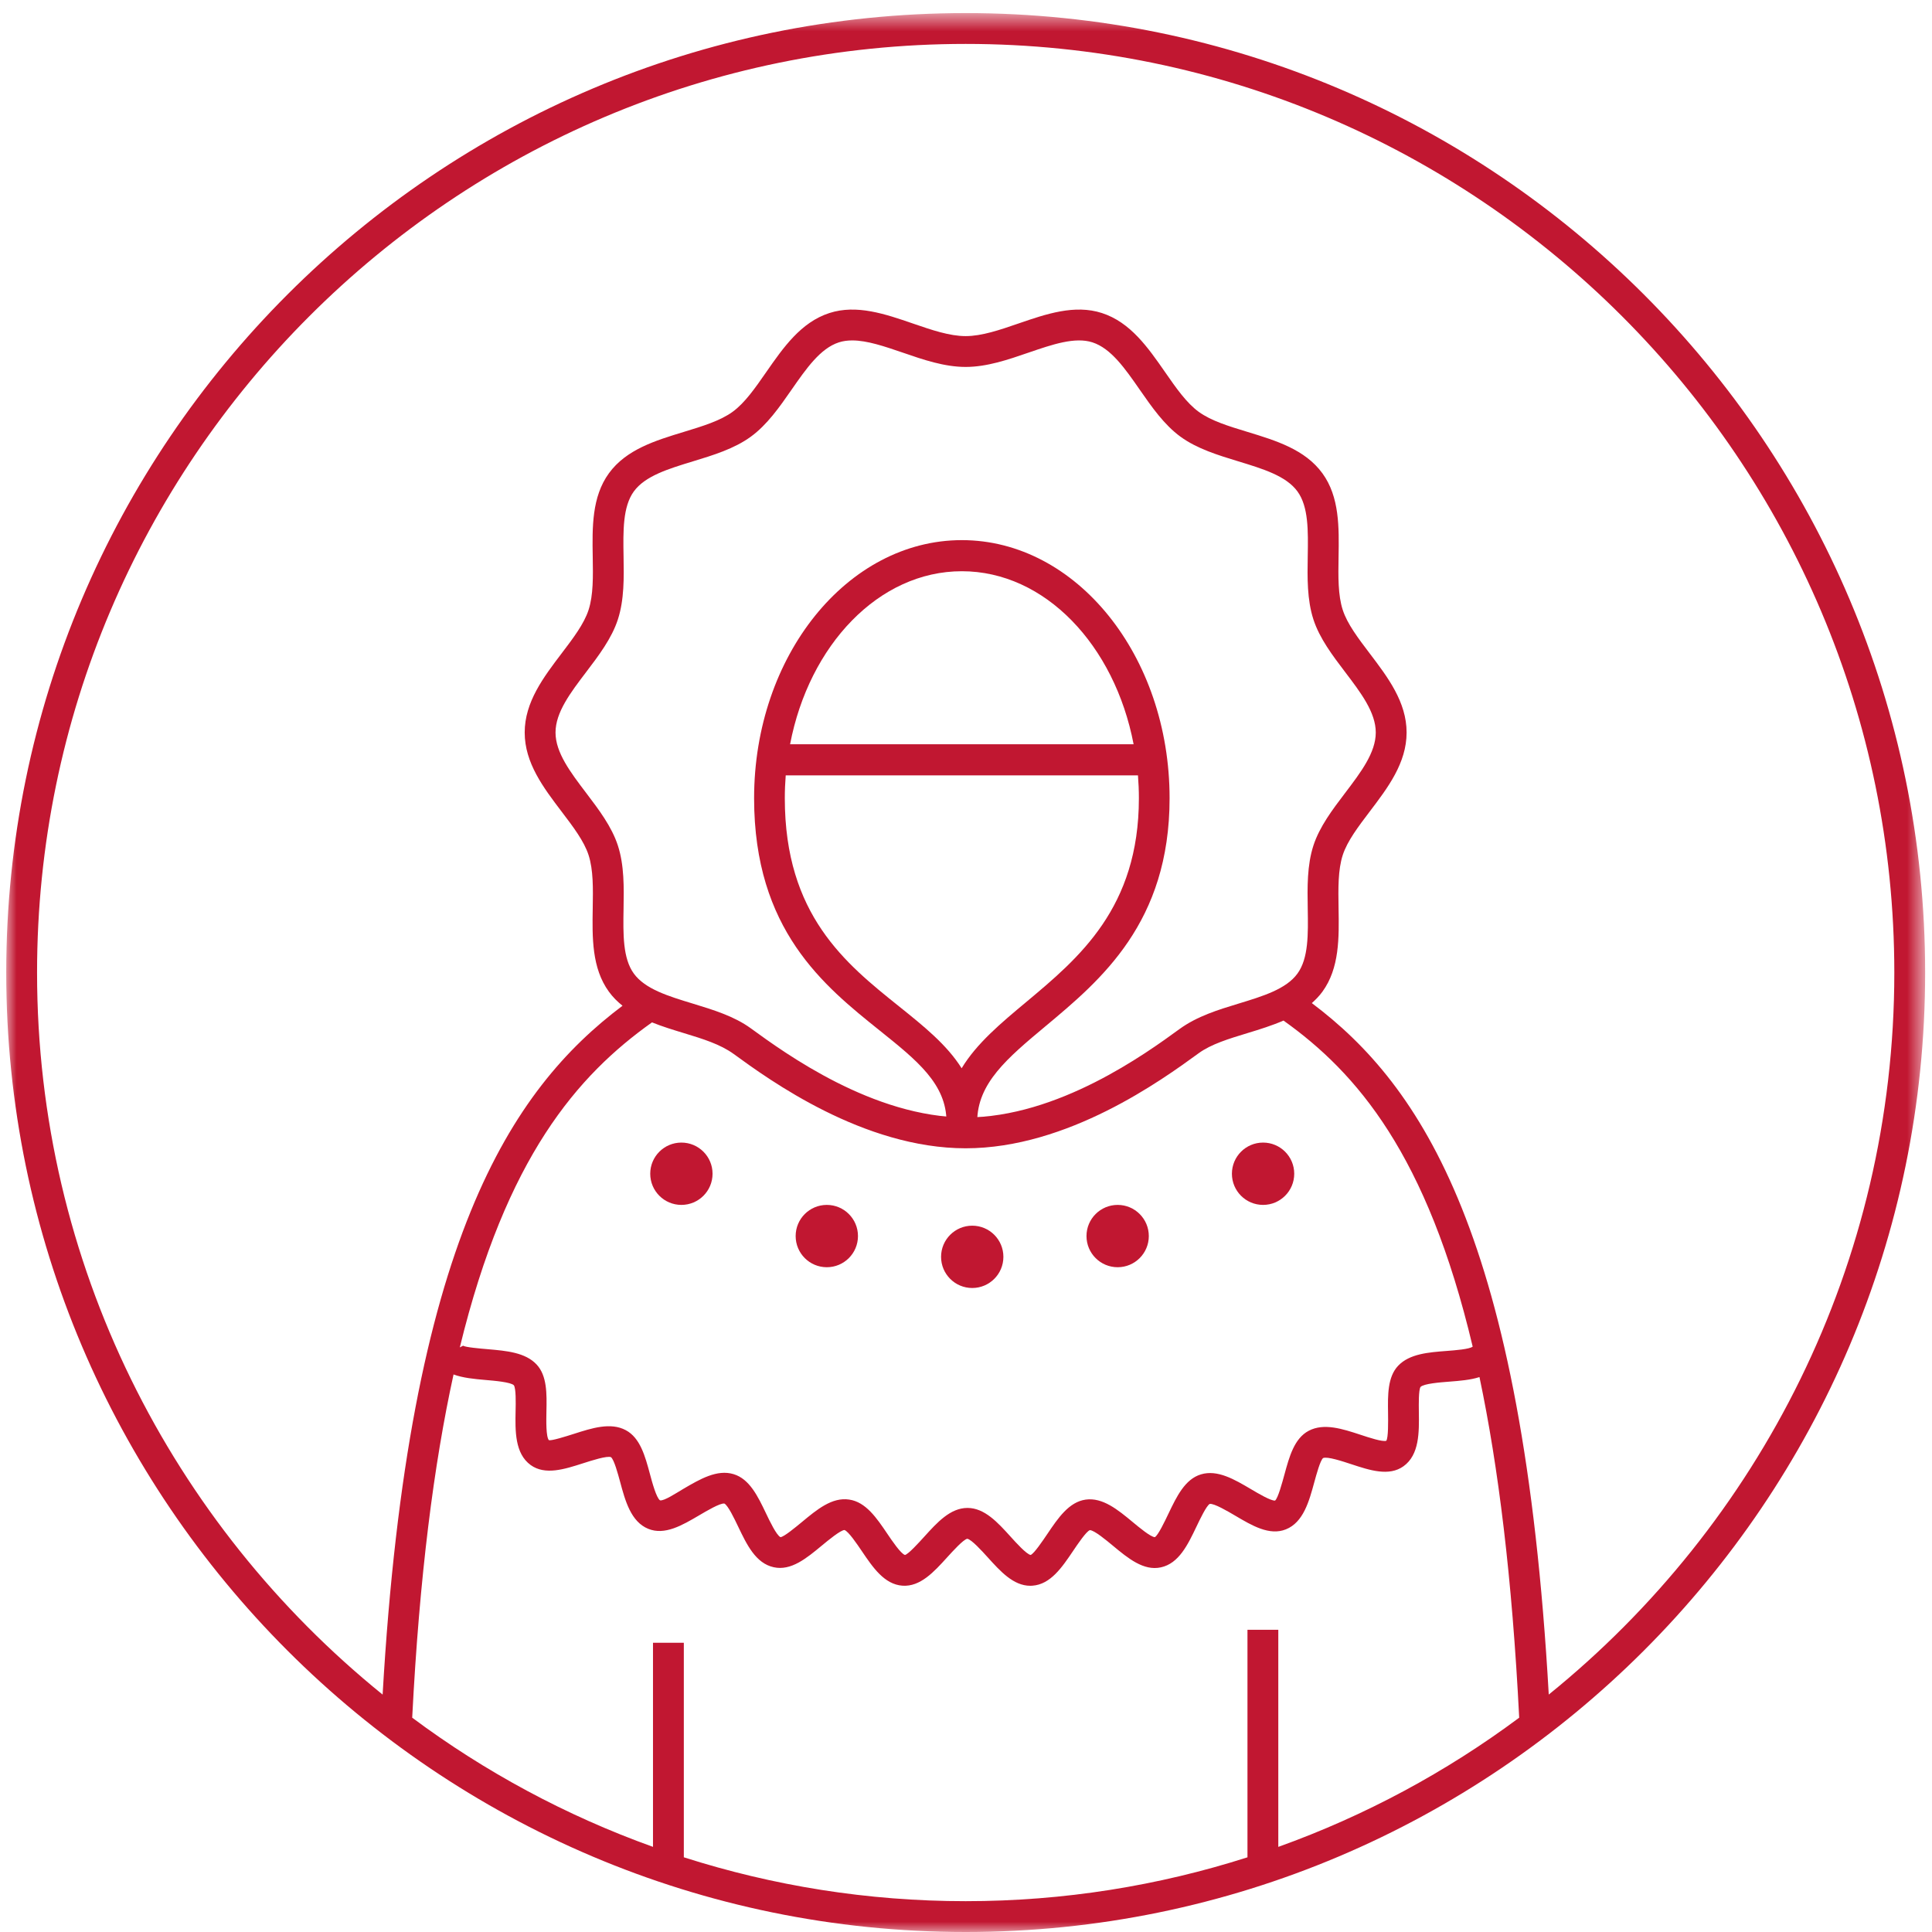 <?xml version="1.0" encoding="UTF-8"?>
<svg width="93px" height="93px" viewBox="0 0 93 93" version="1.1" xmlns="http://www.w3.org/2000/svg" xmlns:xlink="http://www.w3.org/1999/xlink">
    <!-- Generator: Sketch 50.2 (55047) - http://www.bohemiancoding.com/sketch -->
    <title>Icon/Sights/Big/Inuit</title>
    <desc>Created with Sketch.</desc>
    <defs>
        <polygon id="path-1" points="0 0.63 92.369 0.63 92.369 93 0 93"></polygon>
    </defs>
    <g id="Symbols" stroke="none" stroke-width="1" fill="none" fill-rule="evenodd">
        <g id="Sections/Icons/NoText-Desktop" transform="translate(-561, -74)">
            <g id="Group-2-Copy-2" transform="translate(500, 74)">
                <g id="Icon/Sights/Big/Inuit-Simple" transform="translate(61.3, 0)">
                    <g id="Page-1" stroke-width="1">
                        <g id="Group-3">
                            <mask id="mask-2" fill="white">
                                <use xlink:href="#path-1"></use>
                            </mask>
                            <g id="Clip-2"></g>
                            <path d="M74.252,81.571 C73.008,59.519 68.131,52.258 62.847,48.286 C63.031,48.121 63.205,47.945 63.356,47.738 C64.183,46.603 64.158,45.135 64.134,43.717 C64.118,42.77 64.103,41.876 64.336,41.158 C64.554,40.488 65.077,39.8 65.63,39.07 C66.505,37.919 67.409,36.729 67.409,35.261 C67.409,33.792 66.505,32.602 65.631,31.451 C65.077,30.721 64.554,30.033 64.336,29.362 C64.103,28.646 64.118,27.751 64.134,26.805 C64.158,25.386 64.183,23.919 63.356,22.783 C62.521,21.634 61.11,21.205 59.745,20.789 C58.846,20.516 57.997,20.257 57.4,19.822 C56.814,19.395 56.312,18.675 55.782,17.911 C54.962,16.732 54.115,15.513 52.744,15.069 C51.431,14.643 50.058,15.114 48.729,15.571 C47.819,15.884 46.96,16.179 46.183,16.179 C45.407,16.179 44.548,15.884 43.638,15.571 C42.309,15.114 40.935,14.643 39.623,15.069 C38.252,15.513 37.405,16.732 36.585,17.91 C36.055,18.674 35.554,19.395 34.967,19.822 C34.369,20.257 33.52,20.515 32.621,20.789 C31.257,21.204 29.847,21.633 29.011,22.782 C28.185,23.919 28.208,25.385 28.232,26.805 C28.248,27.751 28.264,28.645 28.031,29.362 C27.814,30.032 27.29,30.721 26.736,31.45 C25.862,32.601 24.957,33.792 24.957,35.261 C24.957,36.729 25.862,37.919 26.736,39.07 C27.29,39.799 27.814,40.488 28.031,41.158 C28.264,41.875 28.248,42.769 28.232,43.716 C28.208,45.134 28.184,46.602 29.011,47.738 C29.201,47.999 29.423,48.219 29.666,48.413 C24.311,52.446 19.376,59.741 18.118,81.572 C7.982,73.37 1.484,60.84 1.484,46.815 C1.484,22.167 21.536,2.114 46.184,2.114 C70.832,2.114 90.886,22.167 90.886,46.815 C90.886,60.839 84.388,73.369 74.252,81.571 M32.621,49.731 C33.52,50.005 34.369,50.263 35.022,50.738 C36.726,51.98 41.253,55.275 46.183,55.275 C51.111,55.275 55.639,51.981 57.4,50.699 C57.997,50.263 58.846,50.005 59.745,49.731 C60.334,49.553 60.928,49.367 61.484,49.127 C65.011,51.64 68.398,55.567 70.592,64.83 L70.584,64.825 C70.429,64.946 69.754,64.998 69.35,65.029 C68.467,65.096 67.552,65.165 67.004,65.741 C66.491,66.279 66.503,67.155 66.516,68.001 C66.522,68.427 66.532,69.22 66.43,69.355 C66.24,69.413 65.591,69.197 65.203,69.069 C64.33,68.782 63.428,68.486 62.695,68.874 C62.001,69.242 61.762,70.122 61.53,70.974 C61.42,71.376 61.217,72.126 61.077,72.233 C60.876,72.25 60.277,71.896 59.919,71.684 C59.125,71.215 58.304,70.73 57.508,70.972 C56.74,71.203 56.339,72.041 55.951,72.851 C55.775,73.222 55.446,73.912 55.289,73.994 C55.086,73.983 54.544,73.532 54.22,73.263 C53.512,72.675 52.776,72.072 51.96,72.186 C51.156,72.299 50.631,73.076 50.125,73.826 C49.897,74.163 49.475,74.791 49.311,74.851 C49.108,74.812 48.611,74.263 48.345,73.968 C47.731,73.29 47.095,72.587 46.27,72.587 C45.444,72.587 44.808,73.29 44.194,73.968 C43.926,74.263 43.429,74.812 43.262,74.851 C43.062,74.791 42.636,74.162 42.409,73.825 C41.902,73.074 41.377,72.298 40.574,72.184 C39.748,72.06 39.018,72.671 38.31,73.258 C37.984,73.527 37.44,73.978 37.271,73.994 C37.078,73.906 36.748,73.215 36.571,72.843 C36.183,72.032 35.783,71.194 35.014,70.961 C34.219,70.718 33.396,71.2 32.599,71.666 C32.24,71.878 31.67,72.257 31.472,72.222 C31.295,72.103 31.092,71.352 30.984,70.947 C30.754,70.095 30.517,69.215 29.825,68.845 C29.093,68.452 28.189,68.744 27.314,69.025 C26.924,69.149 26.268,69.357 26.123,69.326 C25.978,69.166 25.995,68.372 26.003,67.945 C26.021,67.098 26.039,66.224 25.528,65.68 C24.987,65.102 24.074,65.024 23.192,64.947 C22.788,64.913 22.112,64.854 21.992,64.778 L21.834,64.859 C24.066,55.693 27.505,51.759 31.085,49.214 C31.58,49.414 32.104,49.574 32.621,49.731 M29.442,40.7 C29.147,39.791 28.522,38.968 27.918,38.172 C27.159,37.173 26.441,36.228 26.441,35.261 C26.441,34.291 27.159,33.347 27.918,32.348 C28.522,31.553 29.147,30.729 29.442,29.82 C29.752,28.867 29.734,27.806 29.716,26.779 C29.695,25.55 29.677,24.391 30.211,23.655 C30.755,22.909 31.871,22.569 33.053,22.209 C34.031,21.911 35.041,21.604 35.84,21.022 C36.629,20.448 37.227,19.589 37.804,18.758 C38.515,17.736 39.186,16.77 40.081,16.48 C40.282,16.415 40.496,16.387 40.723,16.387 C41.444,16.387 42.281,16.675 43.156,16.974 C44.14,17.314 45.158,17.663 46.183,17.663 C47.208,17.663 48.226,17.314 49.211,16.974 C50.36,16.58 51.446,16.208 52.286,16.48 C53.181,16.77 53.853,17.736 54.563,18.758 C55.141,19.589 55.737,20.448 56.526,21.022 C57.326,21.604 58.337,21.911 59.313,22.209 C60.495,22.569 61.612,22.909 62.155,23.655 C62.691,24.391 62.671,25.55 62.65,26.779 C62.632,27.806 62.615,28.868 62.924,29.82 C63.22,30.73 63.844,31.553 64.449,32.349 C65.208,33.348 65.925,34.292 65.925,35.261 C65.925,36.229 65.208,37.173 64.449,38.172 C63.844,38.968 63.22,39.791 62.924,40.7 C62.615,41.653 62.632,42.715 62.65,43.741 C62.671,44.97 62.69,46.131 62.155,46.865 C61.612,47.612 60.495,47.952 59.313,48.312 C58.337,48.609 57.326,48.917 56.469,49.541 C54.872,50.704 50.629,53.791 46.183,53.791 C41.736,53.791 37.493,50.702 35.84,49.499 C35.04,48.917 34.03,48.609 33.053,48.311 C31.871,47.952 30.754,47.612 30.211,46.865 C29.676,46.13 29.695,44.969 29.716,43.741 C29.734,42.715 29.752,41.652 29.442,40.7 M32.617,89.404 L32.617,79.078 L31.133,79.078 L31.133,88.902 C26.947,87.4 23.046,85.295 19.542,82.684 C19.89,75.865 20.586,70.476 21.532,66.162 C21.984,66.329 22.528,66.38 23.065,66.427 C23.494,66.463 24.293,66.531 24.437,66.684 C24.541,66.847 24.528,67.516 24.519,67.915 C24.5,68.875 24.478,69.965 25.244,70.522 C25.939,71.024 26.869,70.726 27.768,70.437 C28.174,70.306 28.929,70.064 29.112,70.144 C29.264,70.271 29.443,70.936 29.551,71.333 C29.793,72.233 30.068,73.254 30.906,73.593 C31.7,73.916 32.539,73.422 33.35,72.946 C33.709,72.736 34.36,72.346 34.57,72.376 C34.748,72.471 35.05,73.104 35.231,73.482 C35.647,74.352 36.076,75.251 36.942,75.441 C37.781,75.628 38.53,75.003 39.256,74.402 C39.571,74.141 40.16,73.655 40.351,73.65 C40.545,73.717 40.957,74.328 41.179,74.656 C41.715,75.449 42.268,76.268 43.142,76.33 C43.999,76.389 44.658,75.666 45.293,74.965 C45.566,74.665 46.073,74.105 46.261,74.071 C46.468,74.105 46.973,74.664 47.245,74.964 C47.853,75.637 48.483,76.334 49.293,76.334 C49.326,76.334 49.36,76.333 49.395,76.33 C50.267,76.269 50.82,75.45 51.355,74.657 C51.576,74.329 51.988,73.718 52.162,73.656 C52.372,73.657 52.957,74.144 53.271,74.405 C53.996,75.007 54.749,75.63 55.582,75.447 C56.446,75.259 56.876,74.36 57.291,73.492 C57.471,73.115 57.773,72.482 57.933,72.393 C58.144,72.361 58.806,72.751 59.164,72.962 C59.973,73.44 60.811,73.935 61.601,73.617 C62.44,73.281 62.717,72.262 62.962,71.363 C63.07,70.967 63.251,70.304 63.388,70.187 C63.587,70.097 64.337,70.347 64.74,70.479 C65.635,70.774 66.562,71.08 67.26,70.58 C68.028,70.028 68.012,68.94 67.999,67.98 C67.994,67.581 67.984,66.915 68.079,66.764 C68.233,66.602 69.034,66.541 69.463,66.508 C69.968,66.469 70.481,66.428 70.917,66.288 C71.823,70.584 72.489,75.937 72.829,82.684 C69.322,85.295 65.421,87.401 61.233,88.903 L61.233,78.453 L59.749,78.453 L59.749,89.405 C55.469,90.772 50.912,91.516 46.184,91.516 C41.456,91.516 36.898,90.772 32.617,89.404 M46.184,0.63 C20.718,0.63 -0,21.348 -0,46.815 C-0,72.282 20.718,93 46.184,93 C71.651,93 92.37,72.282 92.37,46.815 C92.37,21.348 71.651,0.63 46.184,0.63" id="Fill-1" fill="#C11731" mask="url(#mask-2)"></path>
                        </g>
                        <path d="M37.522,37.323 L54.478,37.323 C54.506,37.684 54.522,38.052 54.522,38.423 C54.522,43.704 51.638,46.112 49.094,48.238 C47.882,49.249 46.713,50.225 45.99,51.423 C45.28,50.289 44.147,49.382 42.975,48.442 C40.398,46.378 37.478,44.037 37.478,38.423 C37.478,38.052 37.494,37.684 37.522,37.323 M46,27.497 C50,27.497 53.355,31.054 54.268,35.826 L37.732,35.826 C38.645,31.054 42,27.497 46,27.497 M42.058,49.616 C43.848,51.051 45.261,52.184 45.261,54 L46.739,54 C46.739,52.144 48.193,50.93 50.034,49.393 C52.693,47.173 56,44.411 56,38.423 C56,31.573 51.514,26 46,26 C40.486,26 36,31.573 36,38.423 C36,44.762 39.359,47.453 42.058,49.616" id="Fill-4" fill="#C11731"></path>
                    </g>
                    <circle id="Oval" fill="#C11731" cx="32.5" cy="56.5" r="1.5"></circle>
                    <circle id="Oval-Copy-2" fill="#C11731" cx="39.5" cy="59.5" r="1.5"></circle>
                    <circle id="Oval-Copy-4" fill="#C11731" cx="46.5" cy="60.5" r="1.5"></circle>
                    <circle id="Oval-Copy-3" fill="#C11731" cx="53.5" cy="59.5" r="1.5"></circle>
                    <circle id="Oval-Copy" fill="#C11731" cx="60.5" cy="56.5" r="1.5"></circle>
                </g>
            </g>
        </g>
    </g>
</svg>